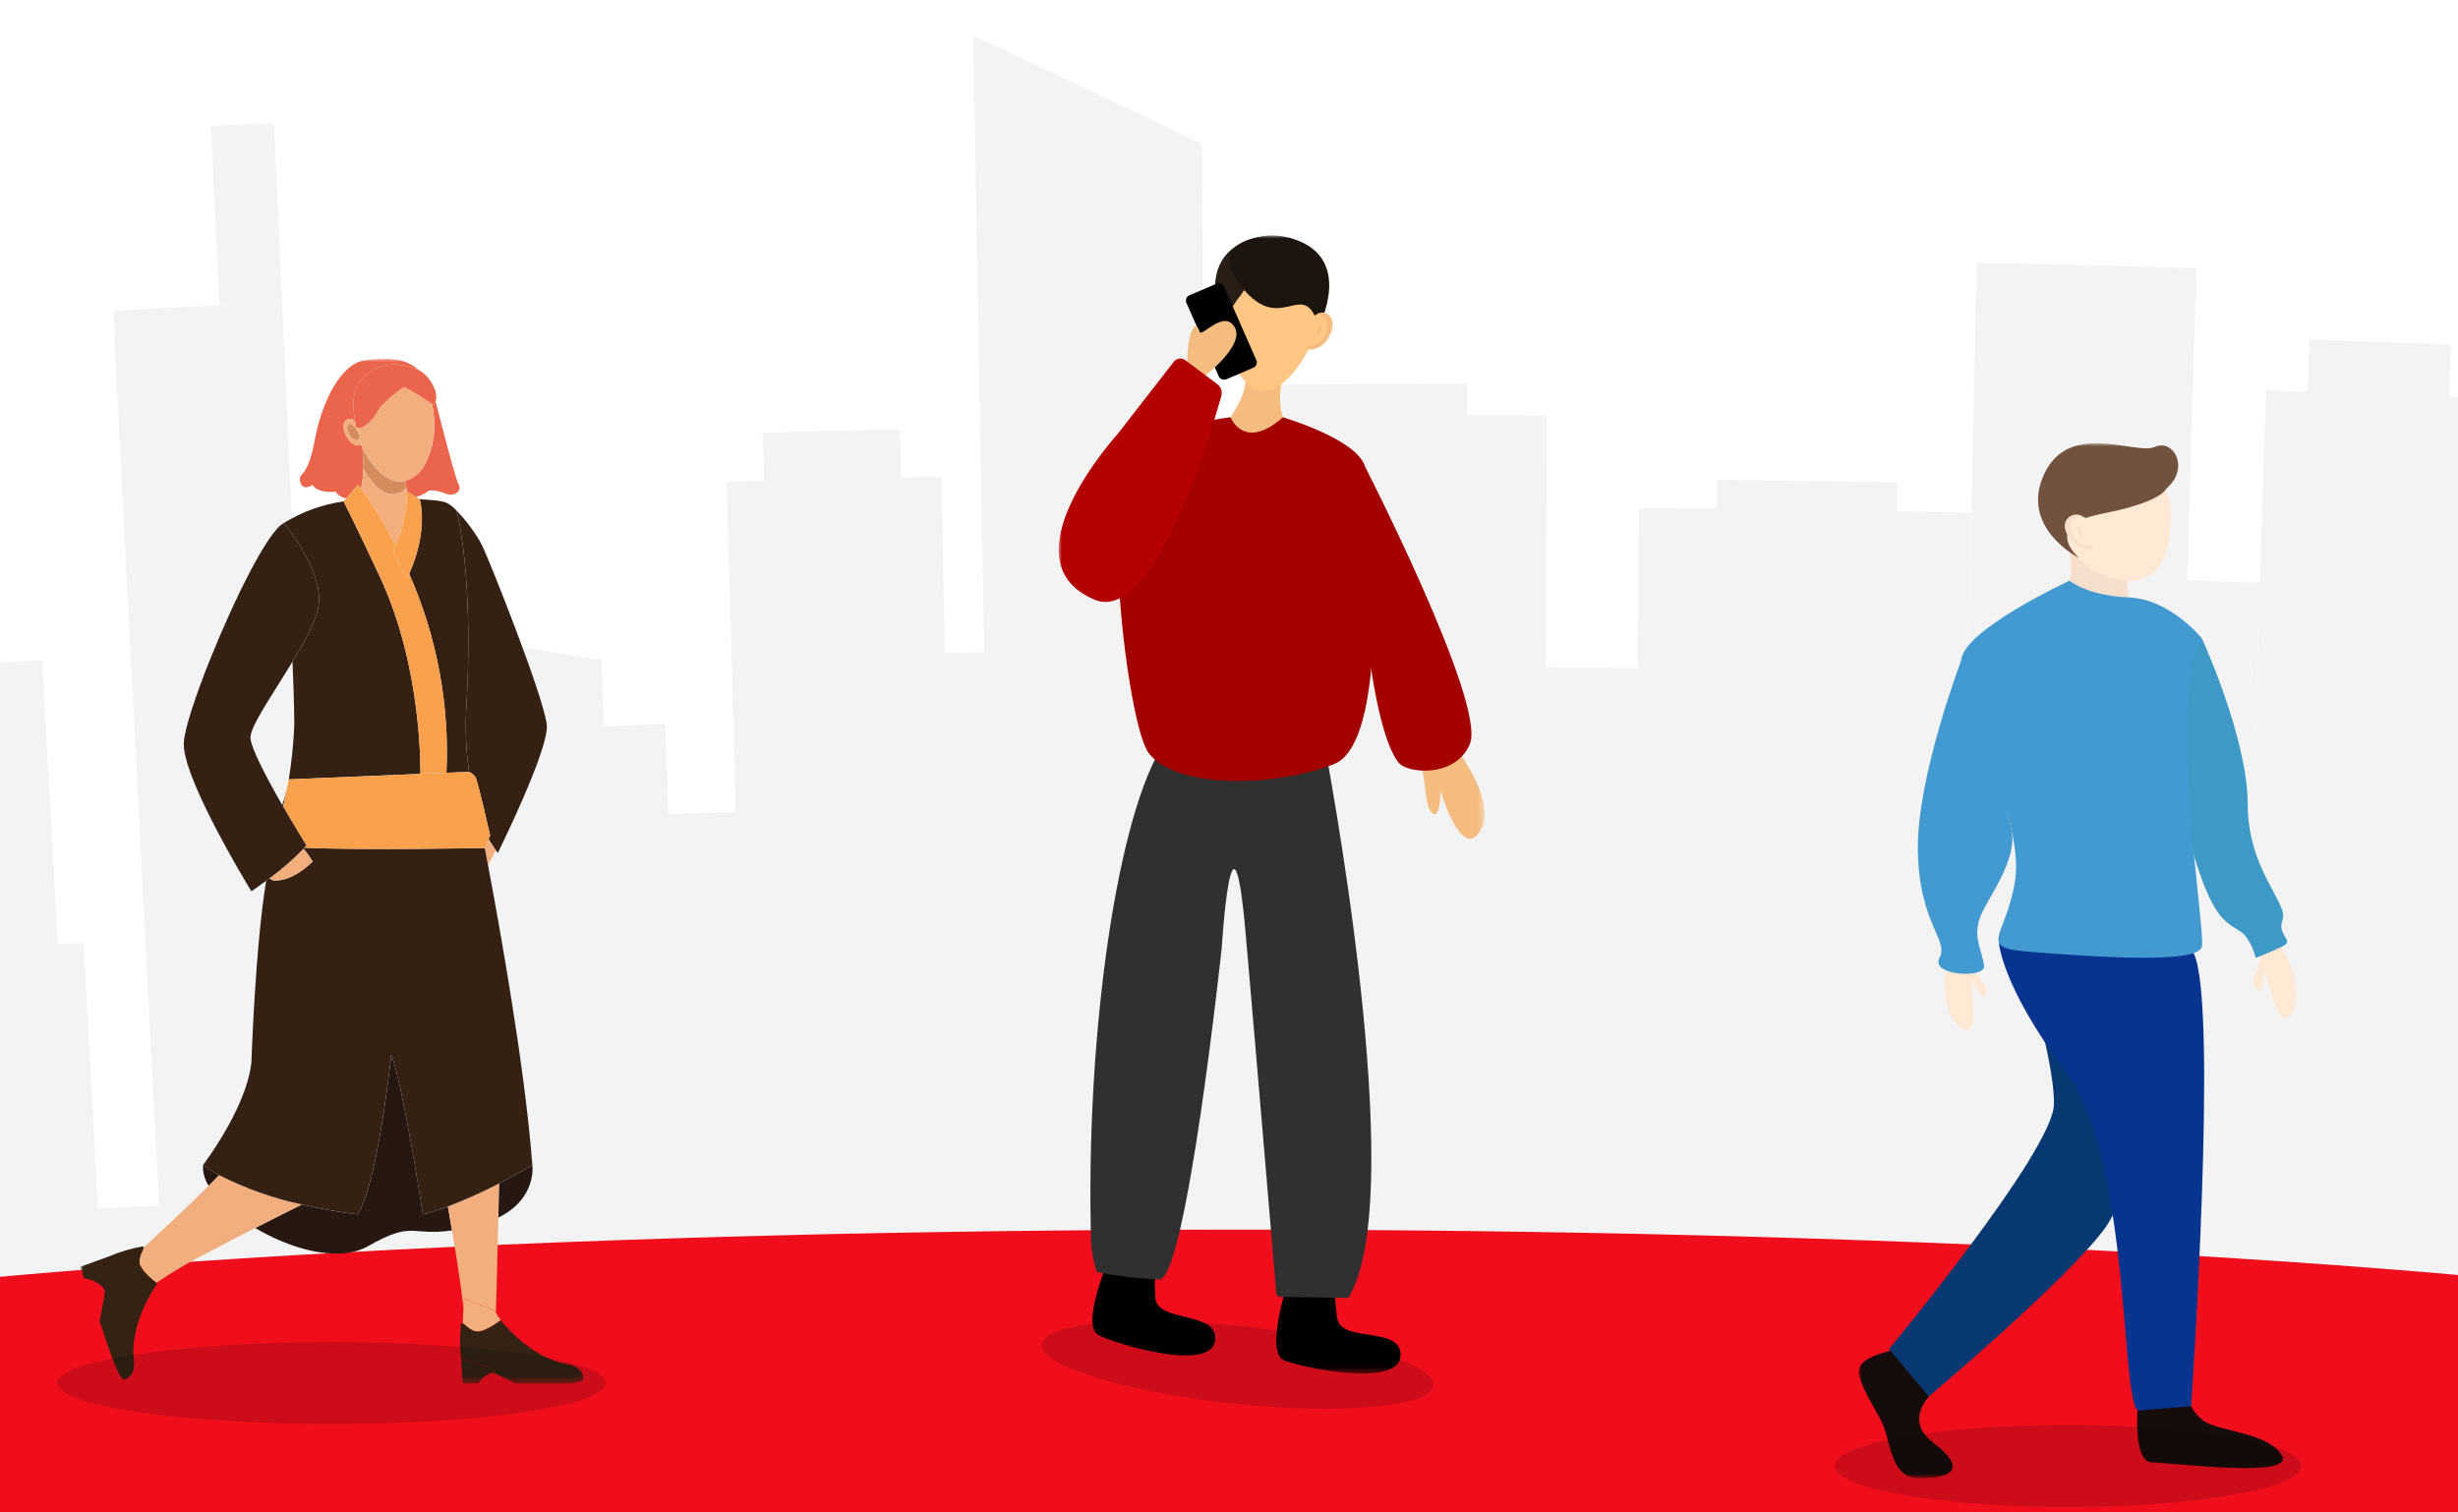 <?xml version="1.0" encoding="UTF-8"?>
<svg width="390px" height="240px" viewBox="0 0 390 240" version="1.1" xmlns="http://www.w3.org/2000/svg" xmlns:xlink="http://www.w3.org/1999/xlink">
    <!-- Generator: Sketch 57.1 (83088) - https://sketch.com -->
    <title>Artboard</title>
    <desc>Created with Sketch.</desc>
    <defs>
        <rect id="path-1" x="0" y="0" width="906.029" height="272.449"></rect>
        <rect id="path-3" x="0" y="0" width="906.03" height="272.448"></rect>
        <rect id="path-5" x="0" y="0" width="431.652" height="200.919"></rect>
        <rect id="path-7" x="0" y="0" width="446.332" height="218.151"></rect>
        <rect id="path-9" x="0" y="0" width="252.643" height="224.758"></rect>
        <rect id="path-11" x="0" y="0" width="253.255" height="212.29"></rect>
        <rect id="path-13" x="0" y="0" width="67.575" height="180.596"></rect>
        <rect id="path-15" x="0" y="0" width="69.601" height="164.235"></rect>
        <rect id="path-17" x="0" y="0" width="79.844" height="162.589"></rect>
    </defs>
    <g id="Artboard" stroke="none" stroke-width="1" fill="none" fill-rule="evenodd">
        <g id="Group" transform="translate(-225, 2)">
            <g id="グループ_267">
                <g id="グループ_260-Clipped">
                    <mask id="mask-2" fill="white">
                        <use xlink:href="#path-1"></use>
                    </mask>
                    <g id="長方形_419"></g>
                    <g id="グループ_260" mask="url(#mask-2)">
                        <g id="グループ_259" transform="translate(0, 0.001)">
                            <g id="グループ_258-Clipped">
                                <mask id="mask-4" fill="white">
                                    <use xlink:href="#path-3"></use>
                                </mask>
                                <g id="長方形_418"></g>
                                <g id="グループ_258" mask="url(#mask-4)" opacity="0.5">
                                    <g transform="translate(0, -1)">
                                        <g id="グループ_245" transform="translate(242.897, 18.52)">
                                            <g id="グループ_244">
                                                <g id="グループ_243-Clipped">
                                                    <mask id="mask-6" fill="white">
                                                        <use xlink:href="#path-5"></use>
                                                    </mask>
                                                    <g id="長方形_413"></g>
                                                    <g id="グループ_243" mask="url(#mask-6)" fill="#E8E8E8" fill-rule="nonzero">
                                                        <g transform="translate(0, -1)">
                                                            <path d="M195.734,195.764 C133.401,195.998 71.088,197.724 8.795,200.942 L4.305,114.071 C67.965,110.781 131.665,109.016 195.405,108.777 C195.514,137.772 195.622,166.768 195.731,195.763" id="パス_208"></path>
                                                            <path d="M88.195,112.656 C76.5,113.014 64.807,113.424 53.116,113.885 C52.902,108.463 52.688,103.041 52.474,97.619 C64.213,97.156 75.954,96.745 87.696,96.385 C87.862,101.808 88.029,107.232 88.196,112.656" id="パス_209"></path>
                                                            <path d="M132.51,110.018 C121.297,110.237 110.084,110.503 98.872,110.818 C98.379,93.19 97.887,75.562 97.394,57.934 C108.755,57.617 120.116,57.347 131.478,57.125 C131.822,74.756 132.166,92.388 132.51,110.019" id="パス_210"></path>
                                                            <path d="M165.224,113.584 C154.345,113.707 143.467,113.874 132.59,114.084 C132.401,104.421 132.213,94.757 132.024,85.094 C142.981,84.88 153.938,84.711 164.896,84.587 C165.005,94.254 165.115,103.918 165.224,113.581" id="パス_211"></path>
                                                            <path d="M125.083,58.526 C117.84,58.679 110.597,58.851 103.355,59.043 C103.276,56.077 103.198,53.11 103.119,50.143 C110.377,49.951 117.636,49.778 124.895,49.625 C124.958,52.592 125.02,55.558 125.083,58.525" id="パス_212"></path>
                                                            <path d="M30.663,113.815 C21.894,114.21 13.127,114.634 4.363,115.087 C2.91,86.976 1.458,58.866 0.005,30.756 C8.958,30.293 17.911,29.86 26.866,29.456 C28.133,57.575 29.399,85.695 30.666,113.814" id="パス_213"></path>
                                                            <path d="M26.86,29.457 C23.543,29.606 20.227,29.76 16.911,29.918 C16.46,20.433 16.01,10.948 15.559,1.463 C18.898,1.304 22.238,1.15 25.578,0.999 C26.005,10.485 26.433,19.971 26.861,29.457" id="パス_214"></path>
                                                            <path d="M353.615,198.363 C301.006,196.43 248.379,195.563 195.733,195.763 C195.612,163.376 195.49,130.99 195.368,98.603 C249.313,98.403 303.249,99.291 357.177,101.267 L353.615,198.367" id="パス_215"></path>
                                                            <path d="M294.085,101.486 C276.659,101.121 259.231,100.871 241.801,100.734 C241.902,87.847 242.002,74.961 242.101,62.074 C259.701,62.213 277.297,62.466 294.89,62.833 L294.081,101.485" id="パス_216"></path>
                                                            <path d="M328.239,103.876 C316.844,103.543 305.449,103.256 294.052,103.015 C294.609,76.399 295.165,49.783 295.722,23.167 C307.346,23.41 318.969,23.703 330.591,24.046 C329.806,50.656 329.022,77.266 328.238,103.877" id="パス_217"></path>
                                                            <path d="M383.161,199.554 C373.15,199.111 363.138,198.706 353.125,198.34 C353.714,182.242 354.302,166.144 354.891,150.046 C365.028,150.417 375.164,150.826 385.299,151.275 C384.587,167.368 383.874,183.461 383.161,199.554" id="パス_218"></path>
                                                            <path d="M283.044,63.112 C273.507,62.941 263.97,62.803 254.433,62.699 C254.451,61.004 254.47,59.308 254.489,57.612 C264.038,57.716 273.587,57.854 283.136,58.026 C283.105,59.721 283.075,61.417 283.045,63.112" id="パス_221"></path>
                                                        </g>
                                                    </g>
                                                </g>
                                            </g>
                                        </g>
                                        <g id="グループ_248" transform="translate(274.201, 0.999)">
                                            <g id="グループ_247">
                                                <g id="グループ_246-Clipped">
                                                    <mask id="mask-8" fill="white">
                                                        <use xlink:href="#path-7"></use>
                                                    </mask>
                                                    <g id="長方形_414"></g>
                                                    <g id="グループ_246" mask="url(#mask-8)" fill="#E8E8E8" fill-rule="nonzero">
                                                        <g transform="translate(0, -1)">
                                                            <path d="M242.208,211.326 C306.245,212.361 370.245,214.969 434.208,219.151 C436.275,187.602 438.338,156.052 440.399,124.502 C374.906,120.218 309.355,117.546 243.744,116.487 L242.213,211.326" id="パス_222"></path>
                                                            <path d="M308.469,118.611 C320.009,118.984 331.548,119.407 343.086,119.88 C343.874,100.667 344.662,81.454 345.45,62.241 C333.745,61.761 322.04,61.332 310.333,60.953 C309.712,80.172 309.09,99.391 308.469,118.61" id="パス_224"></path>
                                                            <path d="M274.742,122.101 C285.937,122.368 297.132,122.683 308.326,123.046 C308.666,112.513 309.006,101.979 309.347,91.446 C298.065,91.081 286.782,90.764 275.498,90.494 C275.246,101.027 274.994,111.563 274.741,122.102" id="パス_225"></path>
                                                            <path d="M316.9,62.562 C324.362,62.815 331.824,63.089 339.285,63.384 C339.413,60.151 339.541,56.917 339.668,53.684 C332.189,53.389 324.709,53.114 317.229,52.86 C317.12,56.094 317.01,59.327 316.9,62.56" id="パス_226"></path>
                                                            <path d="M79.986,212.076 C134.053,210.705 188.127,210.456 242.208,211.329 C242.779,176.018 243.349,140.708 243.919,105.397 C188.381,104.5 132.841,104.756 77.3,106.164 C78.196,141.468 79.091,176.772 79.986,212.076" id="パス_229"></path>
                                                            <path d="M142.253,107.259 C160.198,107.094 178.143,107.05 196.088,107.126 C196.147,93.074 196.207,79.022 196.267,64.97 C178.134,64.893 160,64.938 141.867,65.104 C141.996,79.155 142.125,93.207 142.254,107.259" id="パス_230"></path>
                                                            <path d="M107.066,109.397 C118.799,109.186 130.533,109.027 142.266,108.919 C141.999,79.892 141.733,50.864 141.466,21.837 C129.427,16.057 117.336,10.33 105.195,4.657 C105.818,39.57 106.44,74.484 107.063,109.397" id="パス_231"></path>
                                                            <path d="M49.622,212.956 C59.91,212.615 70.199,212.315 80.49,212.056 C80.047,194.496 79.604,176.936 79.161,159.377 C68.732,159.64 58.304,159.945 47.877,160.29 C48.458,177.845 49.04,195.401 49.622,212.956" id="パス_232"></path>
                                                            <path d="M18.978,214.092 C29.265,213.67 39.552,213.289 49.84,212.948 C48.645,176.528 47.45,140.108 46.256,103.688 C35.604,102.067 24.937,100.488 14.256,98.951 C15.83,137.331 17.404,175.711 18.977,214.092" id="パス_233"></path>
                                                            <path d="M1.309,214.856 C7.224,214.589 13.14,214.333 19.055,214.088 C18.662,204.511 18.27,194.933 17.878,185.356 C11.918,185.6 5.959,185.858 0.001,186.129 C0.437,195.705 0.873,205.281 1.309,214.856" id="パス_234"></path>
                                                            <path d="M154.071,65.566 C163.899,65.505 173.727,65.48 183.555,65.491 C183.555,63.642 183.557,61.793 183.561,59.944 C173.72,59.933 163.878,59.958 154.037,60.019 C154.048,61.868 154.06,63.717 154.071,65.566" id="パス_235"></path>
                                                        </g>
                                                    </g>
                                                </g>
                                            </g>
                                        </g>
                                        <g id="グループ_254" transform="translate(0, 10.249)">
                                            <g id="グループ_253">
                                                <g id="グループ_252-Clipped">
                                                    <mask id="mask-10" fill="white">
                                                        <use xlink:href="#path-9"></use>
                                                    </mask>
                                                    <g id="長方形_416"></g>
                                                    <g id="グループ_252" mask="url(#mask-10)" fill="#E8E8E8" fill-rule="nonzero">
                                                        <g transform="translate(0, -1)">
                                                            <path d="M11.967,112.709 L24.445,225.737 C95.482,217.894 166.654,212.006 237.96,208.073 C235.871,170.226 233.783,132.378 231.694,94.531 C158.341,98.579 85.098,104.638 11.967,112.709" id="パス_249"></path>
                                                            <path d="M233.12,208.358 C221.758,208.999 210.398,209.69 199.04,210.431 C196.748,175.276 194.456,140.122 192.164,104.967 C203.831,104.206 215.497,103.497 227.164,102.839 C229.149,138.012 231.134,173.185 233.118,208.358" id="パス_259"></path>
                                                            <path d="M252.643,207.306 C246.11,207.639 239.574,207.992 233.037,208.363 C232.542,199.586 232.046,190.809 231.551,182.032 C238.13,181.661 244.709,181.306 251.29,180.967 L252.644,207.305" id="パス_260"></path>
                                                        </g>
                                                    </g>
                                                </g>
                                            </g>
                                        </g>
                                        <g id="グループ_257" transform="translate(5.623, 61.158)">
                                            <g id="グループ_256">
                                                <g id="グループ_255-Clipped">
                                                    <mask id="mask-12" fill="white">
                                                        <use xlink:href="#path-11"></use>
                                                    </mask>
                                                    <g id="長方形_417"></g>
                                                    <g id="グループ_255" mask="url(#mask-12)" fill="#E8E8E8" fill-rule="nonzero">
                                                        <g transform="translate(0, -1)">
                                                            <path d="M11.292,106.614 L23.067,213.269 C94.722,205.358 166.514,199.456 238.444,195.563 C236.511,159.848 234.577,124.132 232.644,88.417 C158.749,92.417 84.966,98.484 11.295,106.617" id="パス_262"></path>
                                                            <path d="M233.561,195.846 C222.099,196.481 210.64,197.168 199.183,197.905 C197.05,164.731 194.916,131.557 192.783,98.383 C204.535,97.627 216.29,96.923 228.047,96.271 C229.886,129.463 231.726,162.655 233.566,195.846" id="パス_272"></path>
                                                            <path d="M253.254,194.804 C246.661,195.137 240.068,195.486 233.477,195.85 C233.018,187.567 232.558,179.285 232.099,171.002 C238.733,170.634 245.366,170.283 251.999,169.95 C252.416,178.235 252.832,186.52 253.249,194.805" id="パス_273"></path>
                                                        </g>
                                                    </g>
                                                </g>
                                            </g>
                                        </g>
                                    </g>
                                </g>
                            </g>
                        </g>
                    </g>
                </g>
            </g>
            <ellipse id="楕円形_23" fill="#F00E1D" fill-rule="nonzero" cx="421.621" cy="220.123" rx="284.5" ry="27"></ellipse>
            <g id="グループ_264" transform="translate(392.979, 35.347)">
                <g id="グループ_237-Clipped">
                    <mask id="mask-14" fill="white">
                        <use xlink:href="#path-13"></use>
                    </mask>
                    <g id="長方形_410"></g>
                    <g id="グループ_237" mask="url(#mask-14)" fill-rule="nonzero">
                        <path d="M37.224,163.333 C37.224,163.333 32.277,177.195 35.793,178.533 C39.309,179.871 53.9,182.749 54.234,177.867 C54.568,172.985 44.918,175.812 44.204,171.92 C43.776,168.999 43.669,166.04 43.885,163.096 L37.224,163.333 Z" id="パス_148" fill="#000000"></path>
                        <path d="M9.15,159.519 C9.15,159.519 2.985,172.901 6.368,174.533 C9.751,176.165 24.029,180.296 24.797,175.462 C25.565,170.628 15.697,172.611 15.336,168.672 C15.17,165.724 15.328,162.767 15.805,159.854 L9.15,159.519 Z" id="パス_149" fill="#000000"></path>
                        <path d="M42.15,80.682 C42.15,80.682 56.006,152.616 45.944,168.602 L35.144,168.448 C34.819,168.446 34.549,168.198 34.52,167.875 C34.156,163.518 31.752,134.789 29.686,111.047 C27.537,86.347 25.868,113.035 25.868,113.035 C25.868,113.035 20.217,166.007 15.928,165.682 C12.657,165.541 9.402,165.161 6.187,164.543 C5.736,164.417 5.168,160.636 5.154,160.175 C4.207,129.019 8.814,94.198 16.083,81.652 C23.858,68.233 42.145,80.679 42.145,80.679" id="パス_150" fill="#303030"></path>
                        <path d="M35.721,21.311 C35.721,21.311 33.742,28.773 37.041,30.72 C40.34,32.667 26.649,34.289 26.155,32.02 C25.661,29.751 30.268,26.505 29.696,21.314 C29.124,16.123 35.722,21.314 35.722,21.314" id="パス_151" fill="#F4BD7F"></path>
                        <path d="M25.82,10.443 C25.82,16.804 28.267,24.718 32.748,24.718 C36.212,24.718 41.655,16.966 41.655,10.605 C41.655,4.244 38.418,3.63 33.407,3.63 C28.396,3.63 25.819,4.082 25.819,10.443" id="パス_152" fill="#FFC783"></path>
                        <path d="M33.316,0.069 C31.206,0.161 21.696,1.522 25.816,14.012 L28.305,10.234 C29.188,9.168 29.923,7.988 30.489,6.725 C31.625,4.189 33.441,0.063 33.313,0.068" id="パス_153" fill="#281E16"></path>
                        <path d="M37.491,0.66 C36.03,0.116 34.464,-0.09 32.912,0.06 C29.791,0.46 24.726,2.049 28.283,7.173 C35.083,16.962 38.727,5.984 41.263,14.458 C41.263,14.458 46.863,3.858 37.491,0.658" id="パス_154" fill="#1C140F"></path>
                        <path d="M63.098,81.494 C63.098,81.494 69.822,90.119 66.79,94.647 C63.758,99.175 60.575,88.07 60.575,88.07 C60.575,88.07 60.624,92.686 59.305,91.713 C57.986,90.74 58.341,85.88 57.091,82.47 C55.841,79.06 63.099,81.493 63.099,81.493" id="パス_155" fill="#F4BD7F"></path>
                        <path d="M35.585,28.876 C35.585,28.876 47.426,32.342 48.585,36.722 C49.249,39.239 53.368,80.195 43.636,83.922 C33.904,87.649 18.575,87.819 14.273,82.141 C10.884,77.67 6.026,37.37 12.623,33.152 C17.657,29.934 27.278,28.875 27.278,28.875 C27.278,28.875 29.353,34.331 35.586,28.875" id="パス_156" fill="#A50000"></path>
                        <path d="M48.053,35.597 C48.053,35.597 67.886,74.197 65.246,80.682 C63.035,86.118 55.246,85.457 53.865,83.602 C50.518,79.102 48.831,64.855 48.092,55.702 C47.147,44.002 46.86,46.964 48.053,35.602" id="パス_157" fill="#A50000"></path>
                        <path d="M26.61,22.827 L30.881,21.01 C31.105,20.916 31.283,20.737 31.374,20.511 C31.465,20.286 31.462,20.033 31.366,19.81 L26.244,8.164 C26.034,7.697 25.489,7.485 25.019,7.687 L20.748,9.504 C20.524,9.598 20.346,9.777 20.255,10.003 C20.164,10.228 20.167,10.481 20.263,10.704 L25.385,22.35 C25.595,22.817 26.14,23.029 26.61,22.827" id="パス_158" fill="#000000"></path>
                        <path d="M22.191,23.096 C22.191,23.096 29.614,17.743 27.964,14.661 C26.314,11.579 22.648,16.254 22.356,15.31 C21.201,11.579 19.222,20.825 21.366,23.583 C25.408,28.783 22.191,23.096 22.191,23.096" id="パス_159" fill="#F4BD7F"></path>
                        <path d="M9.349,31.528 C9.349,31.528 -8.985,51.646 5.7,57.81 C15.114,61.763 24.041,31.778 25.8,25.471 C25.992,24.777 25.737,24.036 25.158,23.607 L20.084,19.807 C19.516,19.382 18.712,19.488 18.274,20.046 L9.349,31.528 Z" id="パス_160" fill="#B50000"></path>
                        <path d="M43.399,13.607 C43.325,13.049 42.959,12.573 42.439,12.358 C41.919,12.144 41.323,12.222 40.877,12.565 C39.85,13.274 40.104,14.987 39.594,16.641 C38.999,18.568 40.231,18.362 41.57,17.586 C42.618,16.979 43.77,14.892 43.4,13.607" id="パス_161" fill="#F4BD7F"></path>
                        <path d="M42.585,13.762 C42.273,12.662 41.347,12.24 40.517,12.813 C39.687,13.386 39.917,14.842 39.517,16.228 C39.053,17.843 40.055,17.701 41.138,17.08 C42.185,16.317 42.738,15.048 42.586,13.762" id="パス_162" fill="#FFC783"></path>
                        <path d="M41.418,14.155 C41.473,14.023 41.598,14.011 41.618,14.137 C41.704,14.589 41.636,15.057 41.425,15.466 C41.199,15.92 40.772,16.241 40.273,16.331 C40.762,16.108 41.096,15.643 41.153,15.109 C41.209,14.783 41.297,14.463 41.416,14.154" id="パス_163" fill="#F4BD7F"></path>
                    </g>
                </g>
            </g>
            <ellipse id="楕円形_33" fill-opacity="0.15" fill="#000000" fill-rule="nonzero" transform="translate(421.363, 214.581) rotate(6.024) translate(-421.363, -214.581) " cx="421.363" cy="214.581" rx="31.205" ry="6.176"></ellipse>
            <g id="グループ_234" transform="translate(519.895, 68.34)">
                <g id="グループ_233-Clipped">
                    <mask id="mask-16" fill="white">
                        <use xlink:href="#path-15"></use>
                    </mask>
                    <g id="長方形_408"></g>
                    <g id="グループ_233" mask="url(#mask-16)" fill-rule="nonzero">
                        <g transform="translate(-1.001, 0)">
                            <path d="M34.088,14.963 C34.088,14.963 35.425,20.453 34.088,22.763 C32.751,25.073 44.211,25.412 44.211,25.412 C43.427,23.499 43.427,21.354 44.211,19.441 C45.548,16.341 34.088,14.967 34.088,14.967" id="パス_117" fill="#F7DFCD"></path>
                            <path d="M31.988,10.082 C31.988,15.993 38.188,21.811 43.83,21.811 C49.472,21.811 50.515,16.763 50.515,10.852 C50.267,5.195 45.671,0.701 40.01,0.579 C34.366,0.579 31.988,4.172 31.988,10.079" id="パス_118" fill="#FFE8D4"></path>
                            <path d="M45.343,152.04 C45.343,152.04 44.382,161.594 47.459,161.709 C52.043,161.88 70.571,164.277 68.088,160.509 C65.605,156.741 58.039,156.953 55.519,154.964 C54.019,153.764 53.102,151.982 52.999,150.064 L45.343,152.04 Z" id="パス_119" fill="#160C0B"></path>
                            <path d="M10.4,143.9 C9.557,143.053 0.277,144.414 1.041,147.667 C1.805,150.92 4.141,153.727 5.072,156.267 C6.003,158.807 6.381,164.194 10.396,164.238 C14.411,164.282 19.186,163.426 12.883,158.631 C6.58,153.836 15.377,148.48 15.377,148.48 L10.4,143.9 Z" id="パス_120" fill="#160C0B"></path>
                            <path d="M52.044,78.49 C52.044,78.49 46.098,116.24 40.189,124.418 C34.28,132.596 12.123,151.263 12.123,151.263 L5.823,143.729 C5.823,143.729 31.8,112.404 31.991,104.95 C32.182,97.496 26.261,79.517 26.261,79.517 L52.044,78.49 Z" id="パス_121" fill="#083872"></path>
                            <path d="M23.258,79.163 C23.258,79.163 23.558,85.995 33.981,99.879 C44.404,113.763 42.494,154.003 45.55,153.489 C46.144,153.389 53.763,152.804 53.763,152.804 C53.763,152.804 58.156,88.695 54.145,80.887 C50.134,73.079 23.258,79.163 23.258,79.163" id="パス_122" fill="#07348E"></path>
                            <path d="M15.246,80.578 C15.246,80.578 13.235,89.302 16.799,92.388 C20.363,95.474 18.899,87.428 18.966,85.603 C19.033,83.778 20.423,89.68 21.147,87.297 C21.871,84.914 18.012,84.282 19.005,81.539 C19.998,78.796 15.246,80.577 15.246,80.577" id="パス_123" fill="#FFE8D4"></path>
                            <path d="M67.303,78.49 C67.303,78.49 72.29,86.195 69.997,90.134 C67.704,94.073 66.254,86.024 65.547,84.312 C64.84,82.6 65.604,88.593 64.076,86.538 C62.548,84.483 65.986,82.789 64.076,80.468 C62.166,78.147 67.303,78.49 67.303,78.49" id="パス_124" fill="#FFE8D4"></path>
                            <path d="M55.481,30.978 C55.481,30.978 62.739,46.812 62.739,57.257 C62.739,67.702 69.233,73.01 68.278,75.579 C67.323,78.148 70.189,78.821 68.378,79.769 C66.951,80.474 65.487,81.1 63.991,81.643 C63.69,80.318 63.091,79.079 62.24,78.02 C60.069,75.92 57.765,77.194 54.24,65.513 C50.715,53.832 49.375,37.918 55.488,30.978" id="パス_125" fill="#3E99C6"></path>
                            <path d="M34.459,21.808 C34.459,21.808 17.471,29.685 17.28,34.479 C17.089,39.273 27.201,59.708 25.87,69.097 C24.539,78.486 19.381,80.027 28.359,80.712 C37.337,81.397 54.909,82.767 55.482,79.856 C56.055,76.945 49.752,39.627 55.482,30.975 C55.482,30.975 50.451,24.723 43.894,24.465 C37.337,24.207 34.46,21.809 34.46,21.809" id="パス_126" fill="#429AD1"></path>
                            <path d="M17.28,34.483 C17.28,34.483 10.213,52.976 10.404,64.62 C10.595,76.264 15.366,78.803 13.84,81.643 C12.314,84.483 21.1,84.997 20.909,82.943 C20.718,80.889 19.19,78.662 20.145,75.58 C21.1,72.498 26.46,66.28 25.212,61.08 C23.964,55.88 20.527,32.255 17.279,34.48" id="パス_127" fill="#429AD1"></path>
                            <path d="M50.086,6.959 C49.916,7.122 49.759,7.298 49.617,7.486 C49.168,8.072 47.272,9.686 39.545,11.196 C29.886,13.08 35.998,18.216 35.998,18.216 C35.998,18.216 26.448,13.421 30.459,4.86 C34.47,-3.701 45.086,1.949 47.991,0.579 C50.811,-0.75 53.558,3.659 50.085,6.959" id="パス_128" fill="#70523E"></path>
                            <path d="M33.785,12.597 C33.964,12.038 34.397,11.596 34.953,11.405 C35.509,11.215 36.122,11.298 36.607,11.63 C37.756,12.292 37.472,13.889 38.043,15.43 C38.709,17.23 37.331,17.035 35.832,16.311 C34.659,15.745 33.375,13.798 33.785,12.6" id="パス_129" fill="#F7DFCD"></path>
                            <path d="M34.696,12.742 C34.828,12.272 35.174,11.892 35.63,11.718 C36.086,11.543 36.598,11.595 37.01,11.857 C37.938,12.391 37.685,13.749 38.13,15.042 C38.649,16.548 37.53,16.416 36.316,15.842 C35.367,15.389 34.346,13.77 34.696,12.742" id="パス_130" fill="#FFE8D4"></path>
                            <path d="M36.002,13.105 C35.941,12.982 35.802,12.971 35.775,13.088 C35.679,13.514 35.756,13.96 35.991,14.328 C36.285,14.77 36.755,15.064 37.281,15.135 C36.774,14.956 36.399,14.523 36.296,13.995 C36.232,13.688 36.134,13.39 36.002,13.105" id="パス_131" fill="#F7DFCD"></path>
                        </g>
                    </g>
                </g>
            </g>
            <ellipse id="楕円形_34" fill-opacity="0.15" fill="#000000" fill-rule="nonzero" cx="553.121" cy="230.623" rx="37" ry="6.5"></ellipse>
            <g id="グループ_242" transform="translate(237.768, 54.93)">
                <g id="グループ_241-Clipped">
                    <mask id="mask-18" fill="white">
                        <use xlink:href="#path-17"></use>
                    </mask>
                    <g id="長方形_412"></g>
                    <g id="グループ_241" mask="url(#mask-18)">
                        <g transform="translate(-103, -33)">
                            <path d="M157.33,168.78 C157.33,168.78 154.266,148.702 152.33,143.43 C152.33,143.43 150.081,164.404 146.953,168.78 C143.988,168.408 141.044,167.881 138.134,167.202 C136.259,168.132 133.599,169.461 130.726,170.925 C135.403,173.714 141.169,175.559 145.602,174.84 C146.642,174.688 147.647,174.351 148.569,173.845 C155.864,169.704 155.177,172.245 161.955,171.318 C161.747,170.082 161.527,168.81 161.3,167.518 C160.001,168.01 158.677,168.433 157.333,168.784" id="パス_179" fill="#261710" fill-rule="nonzero"></path>
                            <path d="M125.003,162.544 C124.116,162.068 123.259,161.536 122.439,160.952 C122.389,162.114 122.707,163.263 123.346,164.235 C123.962,163.62 124.519,163.052 125.003,162.544" id="パス_180" fill="#261710" fill-rule="nonzero"></path>
                            <path d="M169.406,163.872 C169.376,165.724 169.341,167.541 169.306,169.286 C175.486,166.213 174.698,160.953 174.698,160.953 C174.698,160.953 172.512,162.276 169.408,163.872" id="パス_181" fill="#261710" fill-rule="nonzero"></path>
                            <path d="M158.792,40.19 C159.075,41.508 159.187,42.857 159.125,44.204 C159.057,46.315 158.466,48.377 157.405,50.204 C156.737,51.246 155.721,52.017 154.538,52.382 L154.733,53.536 L154.733,53.536 L154.827,54.094 L154.827,54.089 L156.22,54.926 C156.875,54.76 157.495,54.476 158.049,54.089 C158.543,53.589 160.224,54.096 161.166,54.473 C162.108,54.85 163.625,54.096 163.018,53.006 C162.5,52.077 160.063,42.589 159.344,39.77 C159.278,39.989 159.166,40.191 159.014,40.362 C159.014,40.362 158.938,40.301 158.794,40.194" id="パス_182" fill="#EA654B" fill-rule="nonzero"></path>
                            <path d="M140.174,45.91 C138.961,52.423 137.503,50.815 137.867,52.485 C138.231,54.155 139.812,53 139.812,53 C140.661,54.46 143.457,54.084 143.457,54.084 C143.865,54.648 144.473,55.034 145.157,55.163 L147.042,53 C147.042,53 147.211,53.211 147.5,53.6 C147.736,52.578 147.867,51.535 147.891,50.486 L147.891,50.486 C147.922,49.362 147.86,48.238 147.706,47.124 L147.706,47.119 C147.699,47.071 147.695,47.045 147.689,47.009 C147.638,46.868 147.589,46.709 147.546,46.554 C147.521,46.579 147.508,46.617 147.477,46.636 C145.877,47.565 143.62,43.351 145.421,42.582 C145.86,42.431 146.345,42.603 146.59,42.998 C146.361,41.546 145.99,39.111 146.873,37.406 C147.802,35.674 149.445,34.438 151.366,34.024 C153.159,33.731 154.998,33.989 156.641,34.763 C154.212,32.563 150.986,32.945 148.315,33.206 C147.408,33.318 146.551,33.684 145.842,34.261 C145.76,34.323 145.676,34.379 145.594,34.447 C143.073,36.553 141.08,41.037 140.17,45.909" id="パス_183" fill="#EA654B" fill-rule="nonzero"></path>
                            <path d="M167.167,110.632 L167.15,110.632 C167.284,111.326 167.45,112.219 167.658,113.298 C168.066,112.623 168.527,111.741 168.911,110.972 C168.661,110.59 168.268,109.988 167.761,109.208 L167.167,110.632 Z" id="パス_184" fill="#F2AE7D" fill-rule="nonzero"></path>
                            <path d="M164.189,89.098 C164.045,92.257 164.203,95.423 164.66,98.553 C165.081,98.727 165.438,99.026 165.683,99.41 C166.048,100.016 167.996,108.643 167.996,108.643 L167.76,109.207 C168.267,109.987 168.66,110.589 168.91,110.971 L169.21,111.433 C169.21,111.433 177.47,94.756 176.984,91.033 C176.37,86.312 168.236,65.881 166.828,62.844 C166.596,62.355 166.337,61.88 166.053,61.419 C165.082,59.857 163.946,58.404 162.665,57.085 C162.665,57.085 165.507,67.046 164.187,89.102" id="パス_185" fill="#352014" fill-rule="nonzero"></path>
                            <path d="M112.421,176.682 C112.73,177.797 114.521,179.229 115.044,179.628 C117.781,177.776 120.637,176.106 123.593,174.628 C125.893,173.404 128.374,172.121 130.722,170.928 C133.595,169.464 136.255,168.136 138.13,167.205 C133.57,166.232 129.157,164.666 125.003,162.548 C124.519,163.057 123.963,163.624 123.346,164.239 C120.002,167.575 115.123,172.104 113.024,174.039 C113.024,174.475 112.13,175.626 112.424,176.684" id="パス_186" fill="#F2AE7D" fill-rule="nonzero"></path>
                            <path d="M169.407,163.872 C166.776,165.24 164.068,166.456 161.297,167.513 C161.524,168.813 161.743,170.081 161.952,171.313 C162.82,176.46 163.501,180.965 163.758,183.75 C163.806,182.745 163.848,182.107 163.848,182.107 L168.712,184.041 C168.712,184.041 168.79,184.179 168.904,184.373 C168.982,181.981 169.16,176.205 169.304,169.282 C169.341,167.538 169.376,165.72 169.404,163.868" id="パス_187" fill="#F2AE7D" fill-rule="nonzero"></path>
                            <path d="M163.847,182.111 C163.847,182.111 163.806,182.749 163.758,183.754 C163.727,184.397 163.693,185.193 163.663,186.071 C164.103,186.292 164.93,187.357 165.969,187.371 C167.325,187.392 169.682,185.571 169.682,185.571 C169.702,185.597 169.742,185.642 169.764,185.671 C169.351,185.093 169.064,184.65 168.904,184.371 C168.789,184.176 168.712,184.039 168.712,184.039 L163.847,182.111 Z" id="パス_188" fill="#F2AE7D" fill-rule="nonzero"></path>
                            <path d="M180.205,192.546 C175.284,191.746 170.979,187.23 169.763,185.673 C169.741,185.644 169.701,185.6 169.681,185.573 C169.681,185.573 167.324,187.392 165.968,187.373 C164.929,187.358 164.102,186.294 163.662,186.073 C163.528,186.005 163.426,186.008 163.37,186.153 C163.176,188.009 163.184,189.88 163.394,191.734 C163.437,191.746 170.101,193.585 168.574,193.818 C168.521,193.826 168.474,193.85 168.426,193.861 C169.808,194.472 171.146,195.156 171.966,195.59 L180.68,195.59 C181.426,195.55 182.158,195.362 182.831,195.038 C182.831,195.038 183.16,193.026 180.203,192.546" id="パス_189" fill="#342214" fill-rule="nonzero"></path>
                            <path d="M125.004,162.543 C129.158,164.661 133.571,166.227 138.131,167.2 C141.041,167.879 143.985,168.406 146.95,168.778 C150.077,164.402 152.327,143.428 152.327,143.428 C154.267,148.699 157.327,168.778 157.327,168.778 C158.671,168.427 159.995,168.005 161.294,167.512 C164.065,166.455 166.773,165.24 169.404,163.871 C172.504,162.271 174.694,160.952 174.694,160.952 C173.576,145.718 169.437,122.752 167.654,113.297 C167.454,112.219 167.279,111.326 167.146,110.631 C166.854,110.637 147.832,111.013 138.521,110.586 L138.393,110.727 C138.921,111.375 139.404,112.057 139.84,112.77 C139.84,112.77 136.748,116.053 133.555,115.779 L132.971,115.447 C132.803,115.575 132.638,115.7 132.461,115.832 C130.709,126.501 130.118,144.723 130.118,144.723 C129.505,150.13 125.579,156.437 123.59,159.338 C122.898,160.348 122.436,160.952 122.436,160.952 C123.256,161.536 124.113,162.068 125,162.544" id="パス_190" fill="#352014" fill-rule="nonzero"></path>
                            <path d="M132.974,115.447 L133.558,115.779 C136.751,116.053 139.843,112.77 139.843,112.77 C139.407,112.057 138.924,111.375 138.396,110.727 C136.725,112.45 134.911,114.029 132.974,115.447" id="パス_191" fill="#F2AE7D" fill-rule="nonzero"></path>
                            <path d="M155.151,67.137 C159.543,77.057 161.567,87.861 161.064,98.698 L164.646,98.548 L164.656,98.548 C164.199,95.418 164.041,92.252 164.185,89.093 C165.505,67.037 162.663,57.076 162.663,57.076 C161.085,55.437 160.427,55.563 156.818,55.276 L156.818,55.276 C156.818,55.276 158.306,60.047 155.148,67.127" id="パス_192" fill="#352014" fill-rule="nonzero"></path>
                            <path d="M135.012,103.811 L135.159,104.068 L135.734,101.312 C135.505,102.28 135.263,103.064 135.012,103.812" id="パス_193" fill="#352014" fill-rule="nonzero"></path>
                            <path d="M140.661,72.805 C140.14,75 138.494,78.005 136.645,81.057 C136.928,87.605 136.929,91.029 136.929,91.029 C136.812,94.029 136.505,97.019 136.01,99.981 L136.06,99.743 L156.927,98.871 C156.927,98.849 157.327,82.232 150.554,67.702 C147.085,60.244 144.764,55.648 144.754,55.63 C141.379,56.104 138.141,57.278 135.247,59.078 C135.247,59.078 142.042,66.973 140.659,72.805" id="パス_194" fill="#352014" fill-rule="nonzero"></path>
                            <path d="M167.76,109.208 L167.996,108.644 C167.996,108.644 166.048,100.016 165.683,99.411 C165.438,99.027 165.081,98.728 164.66,98.554 L164.65,98.554 L161.068,98.704 L161.068,98.704 L156.928,98.878 L156.928,98.878 L136.061,99.75 L136.012,99.988 L135.734,101.319 L135.159,104.075 C137.098,107.436 138.839,110.228 138.839,110.228 C138.839,110.228 138.739,110.357 138.524,110.593 C147.834,111.02 166.856,110.644 167.149,110.638 L167.166,110.638 L167.76,109.208 Z" id="パス_195" fill="#FAA14E" fill-rule="nonzero"></path>
                            <path d="M152.995,62.575 C154.16,59.896 154.782,57.012 154.825,54.09 L154.731,53.532 C154.032,54.179 153.099,54.514 152.148,54.461 C150.469,54.329 148.848,52.1 147.892,50.485 C147.868,51.534 147.737,52.578 147.501,53.6 C149.57,56.44 151.407,59.441 152.994,62.575" id="パス_196" fill="#F2AE7D" fill-rule="nonzero"></path>
                            <g id="パス_197" stroke-width="1" fill="none" fill-rule="evenodd" transform="translate(0.183, 0.535)"></g>
                            <path d="M152.148,54.461 C153.099,54.514 154.032,54.179 154.731,53.532 L154.731,53.532 L154.536,52.378 C153.287,52.678 151.688,52.343 149.836,50.329 C148.963,49.332 148.24,48.213 147.69,47.008 C147.696,47.044 147.7,47.07 147.707,47.118 L147.707,47.123 C147.861,48.237 147.923,49.361 147.892,50.485 L147.892,50.485 C148.852,52.1 150.469,54.329 152.148,54.461" id="パス_198" fill="#D48C5D" fill-rule="nonzero"></path>
                            <path d="M146.131,45.613 C145.844,45.34 145.62,45.009 145.473,44.641 C145.473,44.641 145.145,43.698 145.467,43.408 C145.959,42.967 147.075,44.223 147.256,45.169 C147.205,44.822 147.156,44.431 147.111,43.994 C146.859,43.961 146.669,43.748 146.665,43.494 C146.644,43.348 146.617,43.177 146.588,42.994 C146.343,42.599 145.858,42.427 145.419,42.578 C143.619,43.347 145.873,47.561 147.475,46.632 C147.507,46.614 147.519,46.575 147.544,46.55 C147.428,46.135 147.339,45.713 147.275,45.287 C147.37,46.187 146.44,45.921 146.129,45.613" id="パス_199" fill="#F2AE7D" fill-rule="nonzero"></path>
                            <path d="M145.467,43.408 C145.145,43.698 145.473,44.641 145.473,44.641 C145.62,45.009 145.844,45.34 146.131,45.613 C146.443,45.921 147.372,46.188 147.277,45.287 C147.27,45.245 147.262,45.212 147.256,45.169 C147.075,44.223 145.956,42.969 145.467,43.408" id="パス_200" fill="#D48C5D" fill-rule="nonzero"></path>
                            <path d="M149.834,50.332 C151.69,52.347 153.289,52.679 154.534,52.381 C155.717,52.017 156.733,51.245 157.401,50.203 C158.462,48.376 159.053,46.314 159.121,44.203 C159.183,42.856 159.071,41.507 158.788,40.189 C157.363,39.182 155.873,38.271 154.326,37.464 C154.326,37.464 150.984,39.699 150.043,41.489 C149.292,42.92 147.843,44.089 147.107,43.989 C147.153,44.426 147.201,44.817 147.252,45.164 C147.258,45.208 147.267,45.24 147.273,45.282 C147.339,45.71 147.431,46.134 147.55,46.551 C147.595,46.708 147.642,46.866 147.693,47.006 C148.243,48.211 148.966,49.33 149.839,50.327" id="パス_201" fill="#F2AE7D" fill-rule="nonzero"></path>
                            <path d="M147.111,43.994 C147.849,44.094 149.296,42.921 150.047,41.494 C150.988,39.704 154.33,37.469 154.33,37.469 C155.876,38.275 157.367,39.184 158.791,40.19 C158.935,40.297 159.011,40.358 159.011,40.358 C159.162,40.187 159.275,39.985 159.341,39.766 C159.562,39.102 159.594,37.876 158.185,36.066 C157.764,35.531 157.238,35.089 156.639,34.766 C154.996,33.992 153.157,33.734 151.364,34.027 C149.443,34.441 147.801,35.678 146.872,37.409 C145.983,39.115 146.359,41.549 146.588,43.001 C146.617,43.181 146.643,43.352 146.665,43.501 C146.669,43.755 146.859,43.968 147.111,44.001" id="パス_202" fill="#EA654B" fill-rule="nonzero"></path>
                            <path d="M132.464,115.832 C132.641,115.7 132.806,115.575 132.974,115.447 C134.911,114.029 136.725,112.45 138.396,110.727 L138.524,110.586 C138.736,110.351 138.839,110.221 138.839,110.221 C138.839,110.221 137.098,107.429 135.159,104.068 L135.012,103.811 C132.612,99.636 129.971,94.683 129.971,93.091 C129.971,91.275 133.587,86.106 136.646,81.057 C138.495,78.006 140.141,74.999 140.662,72.804 C142.045,66.972 135.25,59.077 135.25,59.077 C132.75,60.336 127.388,71.19 123.594,80.638 C121.251,86.474 119.503,91.774 119.394,93.938 C119.275,96.405 121.283,101.175 123.594,105.782 C126.602,111.782 130.122,117.508 130.122,117.508 C130.978,116.916 131.755,116.356 132.465,115.828" id="パス_203" fill="#352014" fill-rule="nonzero"></path>
                            <path d="M168.428,193.86 C168.479,193.849 168.523,193.825 168.576,193.817 C170.102,193.584 163.439,191.745 163.395,191.733 L163.395,191.733 L163.656,195.591 L166.118,195.591 C166.642,194.742 167.469,194.124 168.432,193.862" id="パス_204" fill="#342214" fill-rule="nonzero"></path>
                            <path d="M103.524,178.89 C103.524,178.89 103.624,178.904 103.768,178.929 C104.494,179.059 105.188,179.331 105.809,179.729 C106.257,180.011 106.628,180.399 106.889,180.859 C106.575,183.269 106.03,185.659 106.03,185.659 C107.461,190.085 108.873,194.297 109.81,195.026 C109.81,195.026 111.834,194.78 111.463,191.802 C110.835,186.767 114.092,181.236 115.196,179.745 L115.044,179.63 C114.522,179.23 112.73,177.8 112.421,176.684 C112.13,175.626 113.021,174.475 113.021,174.039 C113.021,173.939 112.989,173.862 112.865,173.85 C111.028,174.183 109.234,174.717 107.513,175.441 L105.806,176.066 L103.765,176.814 L103,177.093 L103.524,178.89 Z" id="パス_205" fill="#342214" fill-rule="nonzero"></path>
                            <path d="M150.555,67.701 C157.326,82.231 156.929,98.848 156.928,98.87 L156.928,98.87 L161.068,98.696 L161.068,98.696 C161.571,87.859 159.547,77.054 155.155,67.135 C155.018,67.441 154.886,67.746 154.732,68.061 L152.569,63.509 C152.569,63.509 152.745,63.164 152.995,62.575 C151.407,59.441 149.57,56.44 147.501,53.6 C147.212,53.212 147.043,53 147.043,53 L145.159,55.163 L144.759,55.628 L144.759,55.628 C144.768,55.646 147.089,60.242 150.559,67.7" id="パス_206" fill="#FAA14E" fill-rule="nonzero"></path>
                            <path d="M154.825,54.089 C154.783,57.01 154.162,59.894 152.998,62.574 C152.748,63.163 152.572,63.508 152.572,63.508 L154.735,68.062 C154.89,67.747 155.022,67.443 155.158,67.136 C158.315,60.056 156.828,55.285 156.828,55.285 L156.828,55.285 L156.228,54.922 L154.835,54.085 L154.835,54.09" id="パス_207" fill="#FAA14E" fill-rule="nonzero"></path>
                        </g>
                    </g>
                </g>
            </g>
            <ellipse id="楕円形_31" fill-opacity="0.15" fill="#000000" fill-rule="nonzero" cx="277.621" cy="217.462" rx="43.5" ry="6.5"></ellipse>
        </g>
    </g>
</svg>